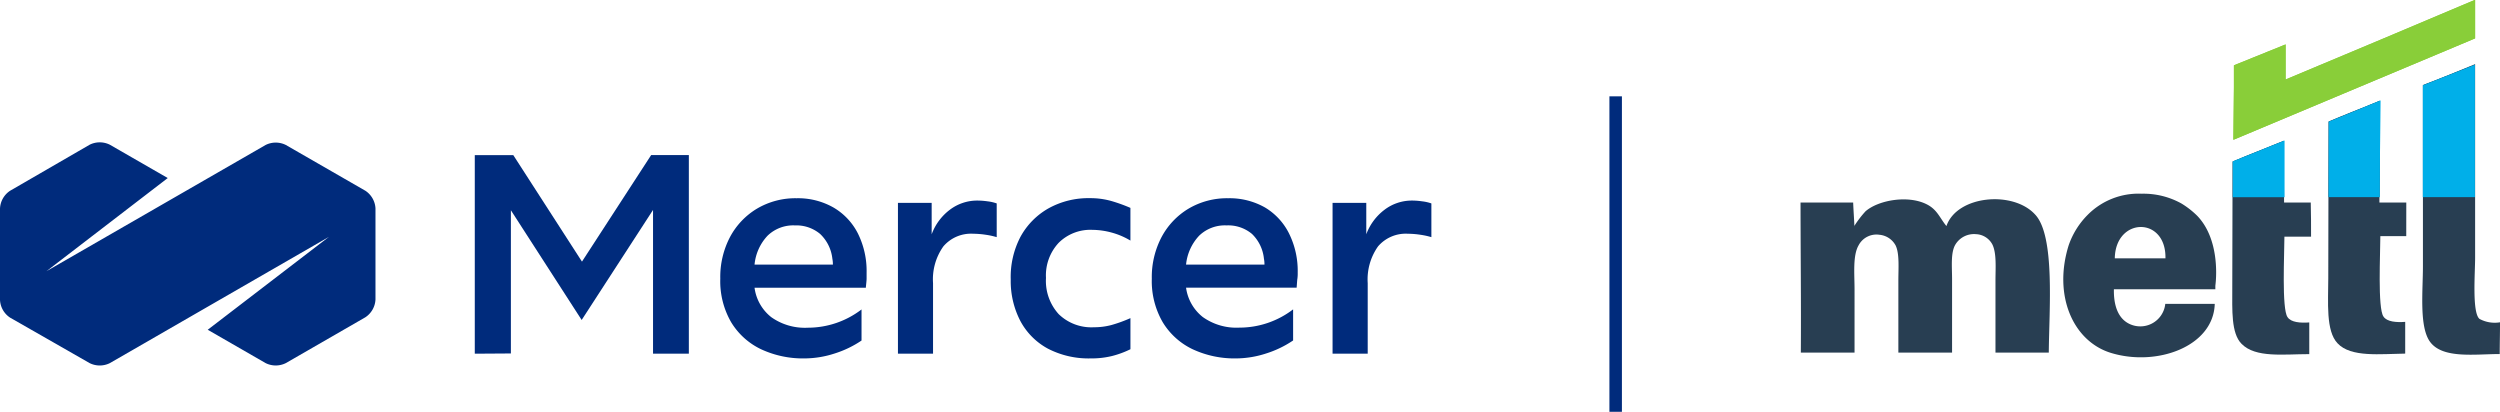 <svg xmlns="http://www.w3.org/2000/svg" width="400" height="65.892" viewBox="0 0 400 65.892">
  <g id="Mercer_-_mettl" data-name="Mercer - mettl" transform="translate(-1.99 -0.16)">
    <path id="Path_102597" data-name="Path 102597" d="M81.55,57.926V26.15h6.159L98.7,43.193,109.774,26.14H115.8V57.926H110.07v-23L98.651,52.531,87.327,34.972V57.888Z" transform="translate(-3.595 -1.174)" fill="#002b7c"/>
    <path id="Path_102598" data-name="Path 102598" d="M136.191,59.007a15.85,15.85,0,0,1-6.98-1.47,11.238,11.238,0,0,1-4.774-4.306,13.081,13.081,0,0,1-1.747-6.98,13.749,13.749,0,0,1,1.566-6.684,11.7,11.7,0,0,1,4.325-4.535,12.088,12.088,0,0,1,6.311-1.652,11.458,11.458,0,0,1,5.92,1.49,10.083,10.083,0,0,1,3.905,4.163A13.491,13.491,0,0,1,146.1,45.3v.955c0,.286-.067.8-.124,1.442H128.17a7.19,7.19,0,0,0,2.673,4.707,9.29,9.29,0,0,0,5.853,1.69,14.131,14.131,0,0,0,8.593-2.922v4.975A16.537,16.537,0,0,1,141,58.215a15.678,15.678,0,0,1-4.812.792Zm-1.585-21.283a5.91,5.91,0,0,0-4.354,1.652A7.81,7.81,0,0,0,128.17,44h12.537a4.821,4.821,0,0,0-.086-.955,6.4,6.4,0,0,0-1.957-3.953,5.92,5.92,0,0,0-4.058-1.365Z" transform="translate(-5.454 -1.501)" fill="#002b7c"/>
    <path id="Path_102599" data-name="Path 102599" d="M152.46,58.27V34.142h5.395v5.022a8.679,8.679,0,0,1,2.922-3.934,7.238,7.238,0,0,1,4.43-1.461,11.61,11.61,0,0,1,1.595.124,6.684,6.684,0,0,1,1.461.334v5.395a12.278,12.278,0,0,0-1.757-.382,14.121,14.121,0,0,0-2.005-.162,5.815,5.815,0,0,0-4.774,2.024,9.089,9.089,0,0,0-1.652,5.882V58.27Z" transform="translate(-6.799 -1.519)" fill="#002b7c"/>
    <path id="Path_102600" data-name="Path 102600" d="M184.116,59.007a14.15,14.15,0,0,1-6.779-1.547,10.818,10.818,0,0,1-4.411-4.392,13.835,13.835,0,0,1-1.566-6.684,13.845,13.845,0,0,1,1.566-6.846A11.62,11.62,0,0,1,177.4,35a13.138,13.138,0,0,1,6.626-1.633,12.193,12.193,0,0,1,3.476.468,25.359,25.359,0,0,1,3.008,1.088v5.232a11.715,11.715,0,0,0-2.989-1.279,12,12,0,0,0-3.074-.439,7.2,7.2,0,0,0-5.414,2.072A7.638,7.638,0,0,0,177,46.136a7.887,7.887,0,0,0,2.034,5.786,7.486,7.486,0,0,0,5.624,2.1,10.751,10.751,0,0,0,2.8-.353,22.227,22.227,0,0,0,3.055-1.108v4.975a14.972,14.972,0,0,1-2.95,1.088,13.75,13.75,0,0,1-3.447.382Z" transform="translate(-7.653 -1.501)" fill="#002b7c"/>
    <path id="Path_102601" data-name="Path 102601" d="M208.51,59.007a15.85,15.85,0,0,1-6.98-1.47,11.238,11.238,0,0,1-4.774-4.306A13.081,13.081,0,0,1,195,46.251a13.759,13.759,0,0,1,1.575-6.684,11.7,11.7,0,0,1,4.325-4.535,12.088,12.088,0,0,1,6.311-1.652,11.458,11.458,0,0,1,5.92,1.49,10.083,10.083,0,0,1,3.829,4.153,13.492,13.492,0,0,1,1.384,6.264,6.088,6.088,0,0,1-.048.955c-.048.286-.067.8-.124,1.442H200.48a7.2,7.2,0,0,0,2.683,4.707,9.271,9.271,0,0,0,5.853,1.69,14.131,14.131,0,0,0,8.593-2.922v4.975a16.537,16.537,0,0,1-4.287,2.072A15.725,15.725,0,0,1,208.51,59.007Zm-1.585-21.283a5.91,5.91,0,0,0-4.354,1.652A7.868,7.868,0,0,0,200.48,44h12.546a4.82,4.82,0,0,0-.086-.955,6.4,6.4,0,0,0-1.91-3.953,5.92,5.92,0,0,0-4.106-1.365Z" transform="translate(-8.721 -1.501)" fill="#002b7c"/>
    <path id="Path_102602" data-name="Path 102602" d="M225.29,58.27V34.142h5.395v5.022a8.7,8.7,0,0,1,2.931-3.934,7.237,7.237,0,0,1,4.43-1.461,11.458,11.458,0,0,1,1.585.124,6.684,6.684,0,0,1,1.47.334v5.395a12.279,12.279,0,0,0-1.757-.382,14.122,14.122,0,0,0-2.005-.162,5.834,5.834,0,0,0-4.774,2.024,9.147,9.147,0,0,0-1.652,5.882V58.27Z" transform="translate(-10.09 -1.519)" fill="#002b7c"/>
    <path id="Path_102603" data-name="Path 102603" d="M60.444,31.754,47.735,24.44a3.619,3.619,0,0,0-3.256,0L9.428,44.625l19.4-14.9L19.578,24.4a3.619,3.619,0,0,0-3.256,0L3.613,31.754A3.6,3.6,0,0,0,1.99,34.618V49.2a3.581,3.581,0,0,0,1.623,2.864l12.709,7.266a3.619,3.619,0,0,0,3.256,0L54.619,39.134,35.227,54l9.252,5.328a3.619,3.619,0,0,0,3.256,0l12.709-7.323a3.609,3.609,0,0,0,1.623-2.864V34.57a3.619,3.619,0,0,0-1.623-2.817Z" transform="translate(0 -1.078)" fill="#002b7c"/>
    <path id="Path_102604" data-name="Path 102604" d="M414.834.16h.086V6.3L376.24,22.531l.086-8.421v-3.5L384.6,7.264v5.614C394.591,8.686,404.76,4.447,414.834.16Z" transform="translate(-16.911)" fill="#89ce39"/>
    <path id="Path_102605" data-name="Path 102605" d="M408,32.187h8.326V11L408,14.294Z" transform="translate(-18.346 -0.49)" fill="#00afe9"/>
    <path id="Path_102606" data-name="Path 102606" d="M392.2,32.458h8.173L400.478,17l-8.25,3.38Z" transform="translate(-17.632 -0.761)" fill="#00afe9"/>
    <path id="Path_102607" data-name="Path 102607" d="M376.15,27.043v5.729h8.24V23.72Z" transform="translate(-16.907 -1.065)" fill="#00afe9"/>
    <path id="Path_102608" data-name="Path 102608" d="M414.834.16h.086V6.3L376.24,22.531l.086-8.421v-3.5L384.6,7.264v5.614C394.591,8.686,404.76,4.447,414.834.16Z" transform="translate(-16.911)" fill="#89ce39"/>
    <path id="Path_102609" data-name="Path 102609" d="M416.35,10.91V41.9c0,2.435-.506,8.775.7,9.768a5.1,5.1,0,0,0,3.285.544c0,1.7-.048,3.332-.048,5.08-3.934,0-9.071.792-11.114-1.91C407.374,53.008,408,47.279,408,43.24V14.252C410.764,13.211,413.552,12.065,416.35,10.91Z" transform="translate(-18.341 -0.486)" fill="#283e52"/>
    <path id="Path_102610" data-name="Path 102610" d="M404.618,38.7h-4.144c0,2.635-.449,11.582.5,12.871.544.85,2.091.955,3.476.85V57.5c-3.972.048-8.689.64-10.818-1.642-1.91-1.986-1.49-6.607-1.49-10.436,0-8.4.048-16.671.048-25.054,2.673-1.146,5.452-2.187,8.183-3.323,0,5.4-.048,10.914-.048,16.289h4.3Z" transform="translate(-17.628 -0.763)" fill="#283e52"/>
    <path id="Path_102611" data-name="Path 102611" d="M388.663,39.094H384.4c0,2.635-.449,11.582.5,12.871.544.85,2.081.955,3.476.85v5.07c-4.077,0-8.593.64-10.828-1.642-1.69-1.69-1.49-5.414-1.49-8.9,0-6.76.048-13.511.048-20.271,2.683-1.136,5.462-2.187,8.192-3.323,0,3.275.048,6.55.048,9.882h4.268C388.663,35.446,388.663,37.356,388.663,39.094Z" transform="translate(-16.903 -1.066)" fill="#283e52"/>
    <path id="Path_102612" data-name="Path 102612" d="M343.43,58.088H334.9V46.507c0-1.91.2-4.325-.5-5.729a3.1,3.1,0,0,0-2.626-1.642,3.476,3.476,0,0,0-3.275,1.642c-.792,1.289-.544,3.571-.544,5.567V58.088h-8.593V46.478c0-1.833.2-4.268-.449-5.557a3.275,3.275,0,0,0-2.588-1.69A3.218,3.218,0,0,0,313,40.921c-.955,1.642-.649,4.612-.649,7.094V58.088h-8.593c.057-8.04-.048-16.175-.048-24.014h8.421c.048,1.289.153,2.578.2,3.915V37.8a16.317,16.317,0,0,1,1.785-2.33c2.129-1.843,7.094-2.683,10.073-.955,1.442.84,1.843,2.081,2.864,3.323h0c1.69-4.908,10.665-5.729,14.2-1.833C344.471,39.431,343.478,51.338,343.43,58.088Z" transform="translate(-13.634 -1.509)" fill="#283e52"/>
    <path id="Path_102613" data-name="Path 102613" d="M408,32.187h8.326V11L408,14.294Z" transform="translate(-18.346 -0.49)" fill="#00afe9"/>
    <path id="Path_102614" data-name="Path 102614" d="M392.2,32.458h8.173L400.478,17l-8.25,3.38Z" transform="translate(-17.632 -0.761)" fill="#00afe9"/>
    <path id="Path_102615" data-name="Path 102615" d="M376.15,27.043v5.729h8.24V23.72Z" transform="translate(-16.907 -1.065)" fill="#00afe9"/>
    <path id="Path_102616" data-name="Path 102616" d="M369.156,36.143a13.682,13.682,0,0,0-2.53-1.967,12.508,12.508,0,0,0-6.34-1.556,11.458,11.458,0,0,0-8.679,3.418,12.813,12.813,0,0,0-3.008,4.841c-2.492,7.973.649,15.277,6.684,17.187,7.323,2.292,16.49-.955,16.69-7.82h-7.915a4.02,4.02,0,0,1-6.13,2.989c-1.5-.955-2.139-2.864-2.091-5.328h16.232v-.563C372.317,45.452,372.556,39.666,369.156,36.143Zm-5.07,6.817H355.98c.1-6.607,8.24-6.76,8.106,0Z" transform="translate(-15.623 -1.466)" fill="#283e52"/>
    <line id="Line_1" data-name="Line 1" y2="50.481" transform="translate(260.496 15.571)" fill="none" stroke="#002b7c" stroke-miterlimit="10" stroke-width="2"/>
  </g>
</svg>
